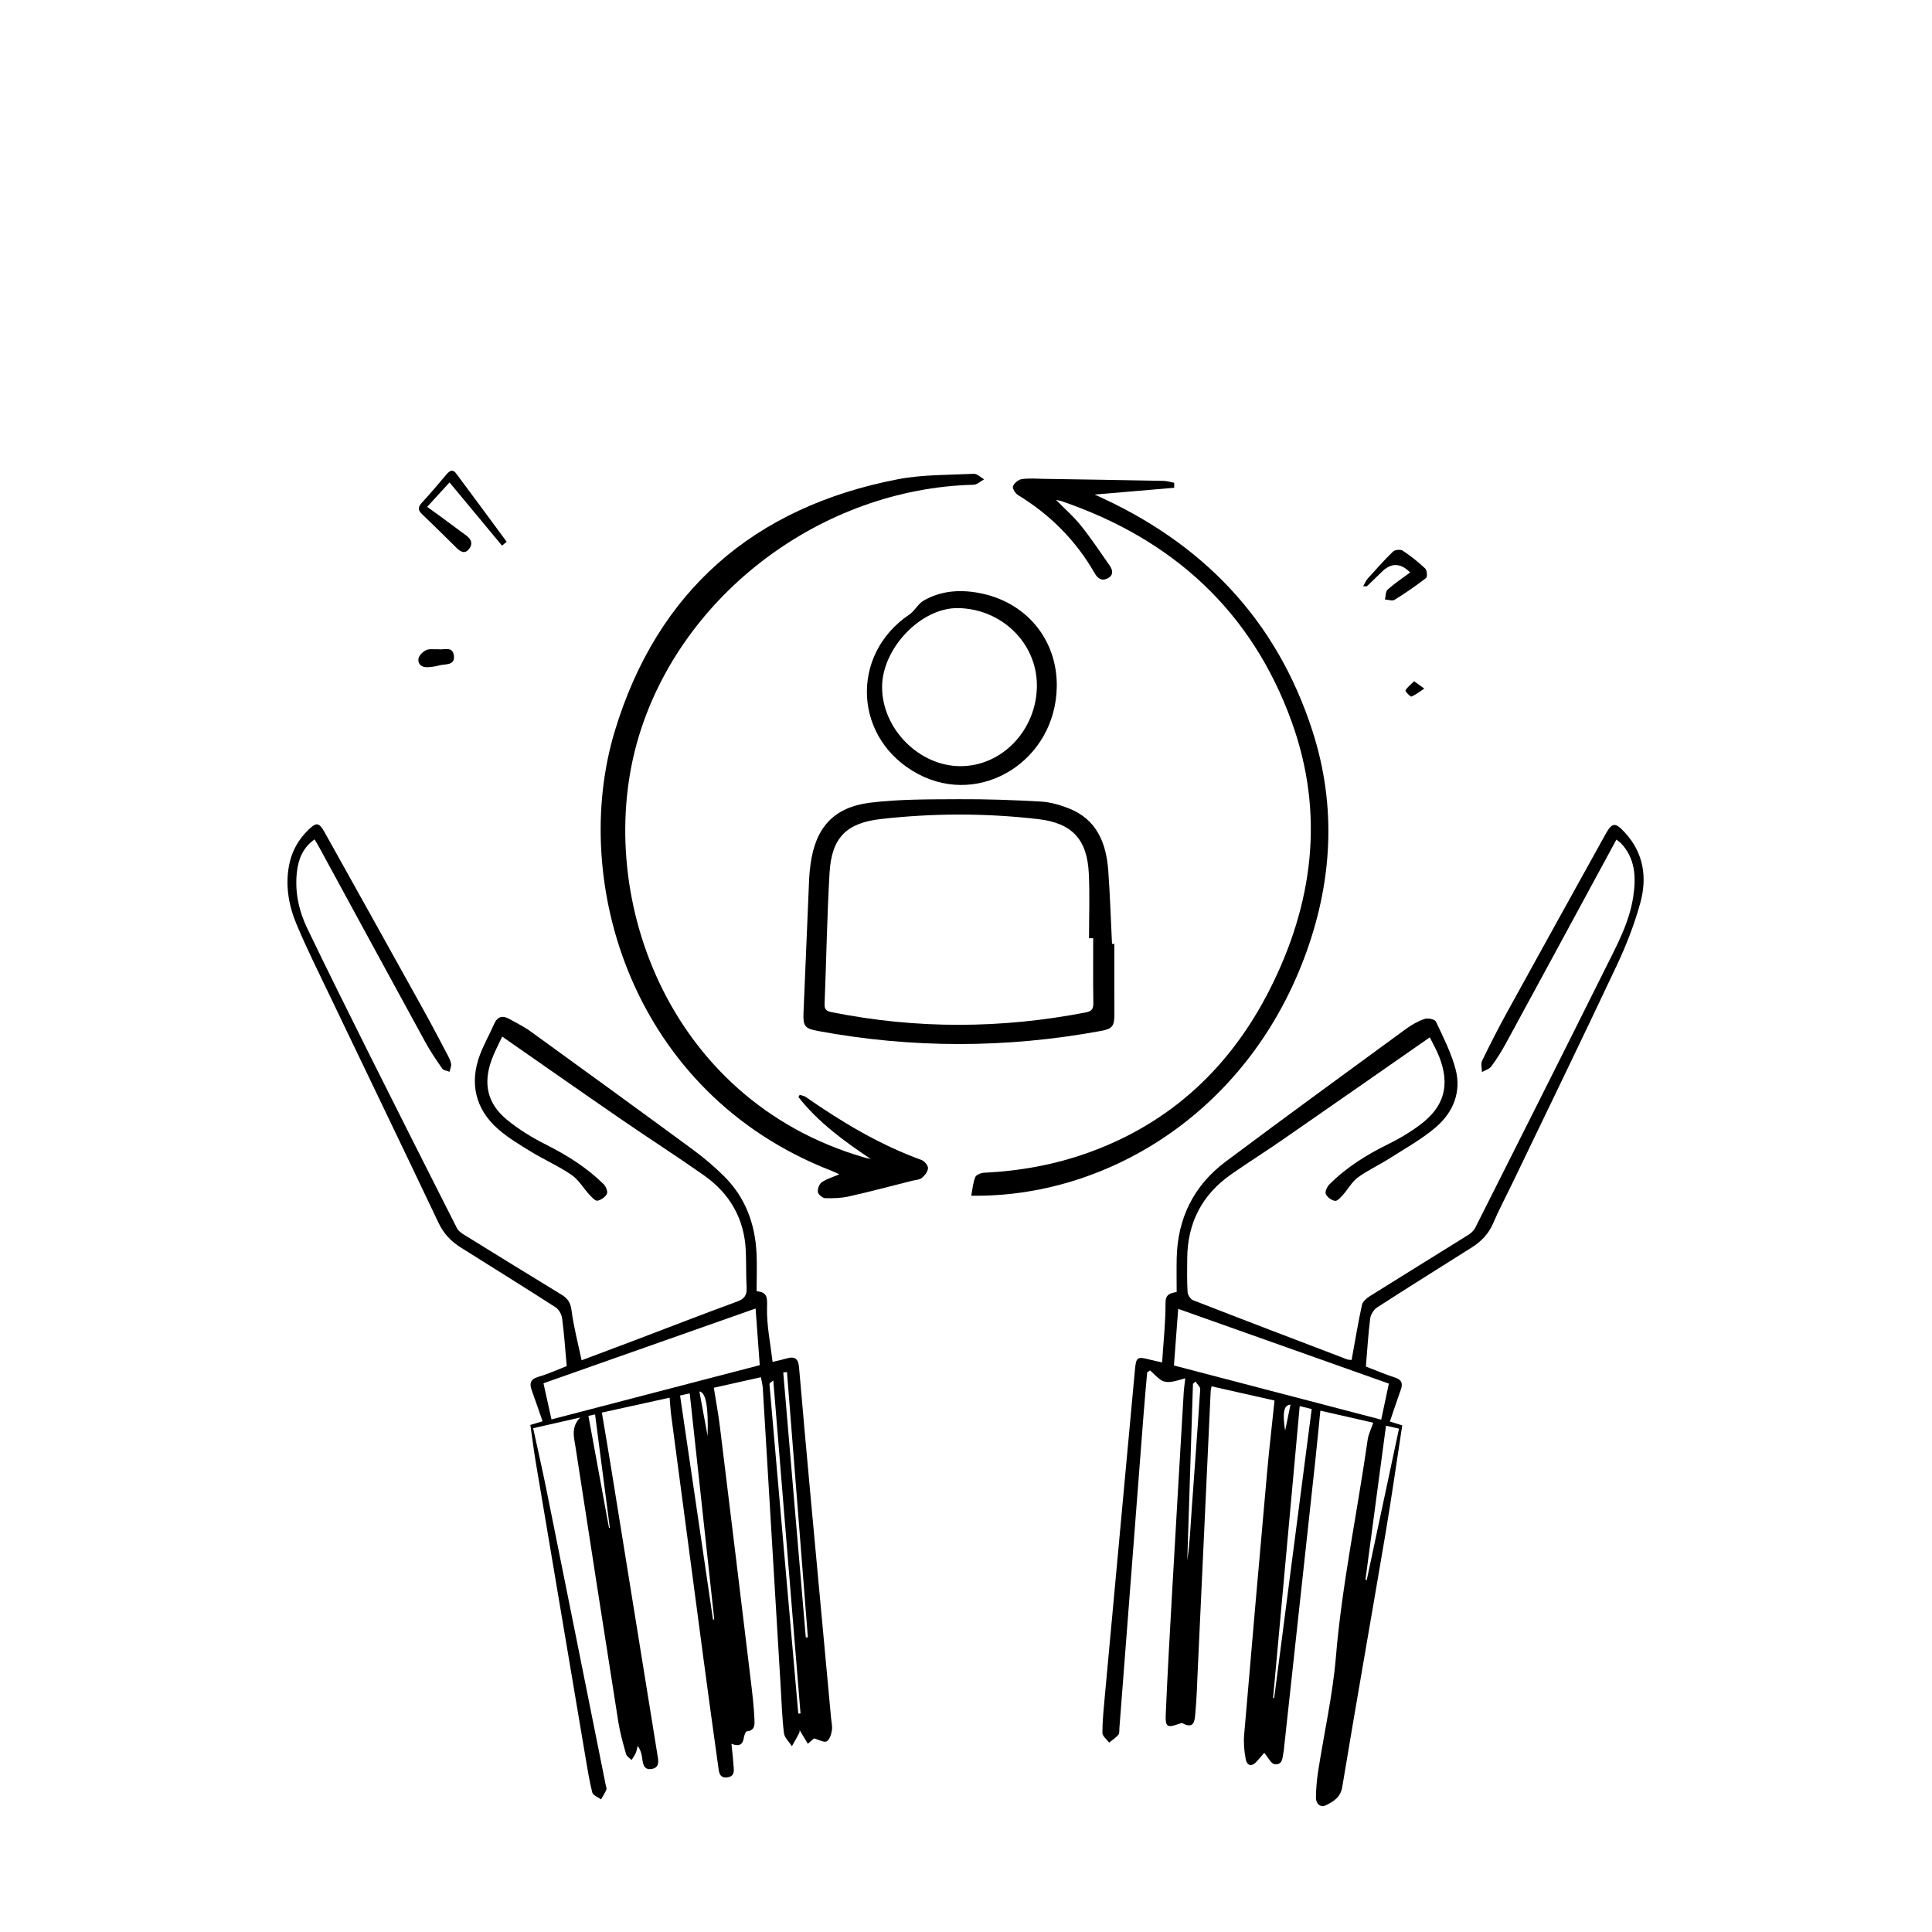 <?xml version="1.0" encoding="UTF-8"?>
<svg id="Layer_1" data-name="Layer 1" xmlns="http://www.w3.org/2000/svg" viewBox="0 0 1000 1000">
  <path d="m259.92,536.56c-1.9,4.13-3.98,7.94-5.45,11.97-4.51,12.43-2.25,22.66,7.92,31.04,6.1,5.03,13.05,9.27,20.13,12.83,10.95,5.52,21.18,11.91,29.91,20.52,1.18,1.16,2.25,3.81,1.7,4.99-.77,1.65-2.98,3.17-4.83,3.57-1.09.23-2.86-1.63-4-2.85-3.2-3.46-5.68-7.87-9.44-10.47-6.55-4.52-13.96-7.76-20.78-11.92-5.95-3.63-12.04-7.26-17.26-11.82-11.77-10.28-14.93-23.91-9.39-38.5,2.06-5.43,4.97-10.53,7.31-15.87,1.77-4.04,4.45-4.59,8.01-2.58,3.62,2.05,7.41,3.87,10.76,6.29,28.2,20.42,56.37,40.88,84.42,61.5,5.49,4.03,10.71,8.52,15.57,13.28,11.12,10.91,16.29,24.57,17.07,39.93.33,6.47.05,12.98.05,19.87,5.91.45,5.49,3.71,5.39,8.76-.18,9.05,1.75,18.13,2.88,27.83,2.77-.68,5.16-1.17,7.5-1.85,4.08-1.19,5.82.32,6.18,4.51,1.97,22.91,4.04,45.81,6.14,68.7,3.46,37.66,6.97,75.32,10.45,112.98.2,2.16.77,4.39.41,6.45-.35,2.05-1.19,4.84-2.69,5.62-1.38.71-3.92-.83-6.52-1.54-.49.42-1.87,1.6-3.24,2.77-1.46-2.44-2.92-4.88-4.23-7.05-.02.13.06.96-.26,1.58-1.17,2.28-2.48,4.49-3.73,6.72-1.43-2.23-3.83-4.34-4.12-6.72-.97-7.92-1.22-15.92-1.69-23.9-3.08-51.56-6.15-103.12-9.26-154.68-.11-1.75-.59-3.48-.97-5.67-8.23,1.84-15.96,3.56-24.39,5.44,1.09,6.86,2.34,13.49,3.16,20.18,5.39,43.82,10.7,87.64,15.99,131.47.8,6.6,1.57,13.23,1.88,19.86.12,2.51.43,5.97-3.92,6.33-.62.05-1.37,2.04-1.54,3.21-.55,3.71-2.45,4.86-6.45,3.24.36,3.63.79,6.86.98,10.11.17,2.86,1.33,6.59-3.01,7.26-4.4.68-4.46-3.15-4.86-6.02-2.59-18.47-5.12-36.96-7.59-55.45-5.6-41.94-11.15-83.88-16.69-125.82-.37-2.78-.5-5.6-.82-9.22-11.62,2.56-23.03,5.07-35.07,7.72,1.55,9.25,3.1,18.21,4.55,27.17,8.14,50.31,16.26,100.63,24.37,150.94.44,2.75.68,5.63-2.97,6.31-4,.74-4.64-2.12-5.02-5.17-.28-2.23-.76-4.43-2.37-6.75-.35,1.28-.55,2.62-1.08,3.82-.54,1.23-1.39,2.33-2.11,3.49-.98-1.01-2.51-1.87-2.85-3.07-1.53-5.43-3.09-10.89-3.97-16.44-7.48-47.38-14.84-94.79-22.14-142.2-.78-5.09-2.58-10.48,2.37-15.56-8.35,1.9-16.08,3.66-24.34,5.54,2.34,10.78,4.74,21.27,6.87,31.82,10.27,50.94,20.46,101.89,30.68,152.84.16.82.62,1.79.34,2.44-.75,1.74-1.82,3.35-2.76,5.01-1.57-1.16-4.15-2.07-4.52-3.53-1.56-6.12-2.54-12.39-3.59-18.63-8.61-50.91-17.2-101.83-25.74-152.75-1.04-6.21-1.8-12.47-2.73-18.9,2.38-.71,4.42-1.32,6.32-1.88-1.89-5.43-3.68-10.73-5.59-15.99-1.32-3.64-.73-5.82,3.47-7.04,5.06-1.47,9.9-3.72,14.62-5.56-.78-8.53-1.32-16.66-2.38-24.72-.27-2.06-1.72-4.62-3.43-5.72-16.25-10.46-32.68-20.63-49.03-30.93-5-3.15-8.85-7.14-11.49-12.71-18.49-38.97-37.26-77.8-55.88-116.71-6.03-12.61-12.3-25.13-17.69-38.02-4-9.59-5.81-19.8-3.82-30.34,1.37-7.3,4.84-13.42,10.14-18.54,4.01-3.87,5.42-3.69,8.23,1.34,17.04,30.54,34.06,61.1,51.03,91.68,4.36,7.86,8.53,15.83,12.72,23.78.77,1.46,1.55,3.04,1.76,4.64.16,1.25-.55,2.62-.88,3.93-1.26-.53-3.05-.69-3.71-1.64-3.14-4.5-6.23-9.08-8.86-13.89-18.31-33.46-36.49-66.98-54.73-100.48-.71-1.3-1.49-2.56-2.5-4.28-6.06,4.28-8.41,10.25-9.15,16.98-1.13,10.22,1.01,20.02,5.4,29.14,10.39,21.6,21.07,43.06,31.79,64.51,15.12,30.24,30.36,60.42,45.64,90.59.67,1.33,2.11,2.43,3.44,3.25,16.85,10.43,33.72,20.84,50.65,31.14,3.18,1.93,4.71,4.09,5.23,8.11,1.1,8.54,3.34,16.94,5.22,25.91,9.36-3.52,18.51-6.93,27.64-10.4,17.59-6.68,35.13-13.5,52.8-19.98,3.79-1.39,5.2-3.31,4.98-7.25-.36-6.31-.16-12.65-.43-18.97-.72-16.64-8.25-29.71-21.72-39.17-14.03-9.86-28.48-19.13-42.61-28.85-20.43-14.06-40.73-28.3-61.81-42.97Zm133.32,170.05c-.72-9.78-1.4-19.15-2.15-29.33-37.03,13.05-73.44,25.89-109.79,38.7,1.44,6.5,2.75,12.42,4.14,18.71,35.92-9.36,71.73-18.69,107.79-28.08Zm-41.24,15.72c5.74,39.08,11.4,77.52,17.05,115.97l.64-.08c-4.22-38.93-8.44-77.87-12.69-117.02-1.58.36-3.33.75-5.01,1.13Zm48.26-7.81c-.92.84-2.03,1.41-1.99,1.89,4.92,56.86,9.93,113.71,14.93,170.56.38-.03.77-.06,1.15-.09-4.68-57.21-9.35-114.42-14.09-172.35Zm7.08-4.37c-.64.08-1.29.15-1.93.23,3.89,45.73,7.78,91.45,11.67,137.18.36-.03.71-.06,1.07-.09l-10.81-137.32Zm-102.78,22.71c3.62,19.71,7.14,38.85,10.66,57.99.14-.02.28-.04.43-.06-2.54-19.48-5.07-38.96-7.64-58.68-1.96.42-3.23.7-3.45.75Zm57.44-12.64c1.44,7.78,2.81,15.22,4.26,23.04.44-15.11-.9-22.65-4.26-23.04Z"/>
  <path d="m699.59,703.91c1.75-9.6,3.32-19.09,5.35-28.48.38-1.74,2.38-3.48,4.07-4.54,16.93-10.62,33.97-21.08,50.92-31.67,1.45-.9,2.91-2.23,3.66-3.72,22.47-44.62,44.92-89.24,67.2-133.95,6-12.05,12.57-23.97,14.59-37.56,1.49-10,1.1-19.7-6.47-27.63-.54-.56-1.22-.98-2.26-1.79-3.32,6.13-6.48,11.94-9.63,17.76-15.87,29.29-31.71,58.59-47.64,87.84-2.23,4.09-4.71,8.06-7.48,11.8-1.03,1.4-3.19,1.97-4.84,2.91-.02-1.96-.7-4.24.07-5.82,4.13-8.53,8.45-16.99,13.02-25.3,16.85-30.64,33.82-61.22,50.77-91.82,3.5-6.33,5.09-6.47,10.11-1.02,9.76,10.57,11.6,23.28,7.99,36.41-3.02,11-7.21,21.82-12.08,32.15-17.87,37.97-36.23,75.7-54.41,113.52-3.25,6.75-6.79,13.38-9.73,20.26-2.35,5.49-6.19,9.37-11.06,12.45-16.33,10.32-32.74,20.54-48.96,31.02-1.73,1.12-3.3,3.62-3.56,5.66-1.03,8.07-1.51,16.2-2.24,24.93,4.72,1.81,9.72,3.98,14.89,5.64,3.55,1.14,4.4,2.97,3.18,6.34-1.92,5.3-3.66,10.66-5.65,16.5,1.7.52,3.84,1.18,6.39,1.97-2.87,18.68-5.53,37.46-8.69,56.16-7.38,43.69-15.12,87.31-22.36,131.02-.91,5.49-4.6,7.48-8.35,9.4-2.98,1.53-5.31-.78-5.27-3.95.05-4.64.48-9.31,1.19-13.9,3.04-19.59,7.48-39.04,9.13-58.74,3.18-37.91,11.12-75.05,16.46-112.6.39-2.73,1.72-5.33,2.88-8.76-8.27-1.89-17.5-3.99-27.37-6.24-.9,8.9-1.69,17.28-2.59,25.65-5.35,49.35-10.73,98.7-16.11,148.06-.09.83-.1,1.67-.28,2.48-.65,2.96-.25,7.32-4.66,6.8-1.92-.22-3.46-3.65-5.4-5.88-.74.85-2.31,2.65-3.88,4.46-2.38,2.75-4.96,2.48-5.69-1.11-.84-4.17-1.18-8.6-.82-12.83,3.85-45.32,7.84-90.62,11.88-135.92,1.08-12.1,2.5-24.16,3.83-36.95-10.84-2.45-21.63-4.89-32.58-7.36-.22,1.09-.43,1.72-.46,2.36-2.24,48.09-4.46,96.19-6.7,144.28-.35,7.48-.54,14.99-1.24,22.44-.34,3.57-.36,8.76-6.71,5.28-.31-.17-.9.06-1.32.21-6.6,2.35-7.59,1.95-7.29-5.01.92-21.3,2.13-42.59,3.34-63.88,1.94-34.27,3.96-68.53,5.97-102.79.11-1.8.4-3.6.79-7.04-2.99.77-5.24,1.61-7.56,1.87-1.56.18-3.5,0-4.77-.82-2.17-1.39-3.94-3.39-5.87-5.14-.51.34-1.01.67-1.52,1.01-.61,7.07-1.28,14.13-1.82,21.21-4.2,54.32-8.37,108.64-12.56,162.97-.09,1.16.12,2.66-.51,3.39-1.35,1.57-3.17,2.75-4.8,4.09-1.22-1.69-3.49-3.38-3.49-5.06.03-6.48.71-12.97,1.3-19.44,5.15-56.08,10.32-112.15,15.52-168.22.65-7.02,1.15-7.25,8.12-5.43,1.58.41,3.19.73,5.97,1.35.68-10.54,1.8-20.67,1.77-30.8-.01-4.74,2.63-4.96,5.76-5.69,0-5.93-.11-11.74.02-17.54.47-20.65,8.85-37.56,25.32-49.88,30.94-23.16,62.18-45.9,93.37-68.72,2.93-2.14,6.23-4.02,9.64-5.17,1.68-.57,5.29.2,5.84,1.38,3.8,8.09,7.96,16.21,10.21,24.8,3.04,11.61-1.27,22.13-10.06,29.72-7.35,6.35-16.07,11.13-24.32,16.4-5.32,3.4-11.17,6.05-16.24,9.77-3.06,2.24-4.99,5.97-7.6,8.88-1.21,1.35-2.95,3.39-4.21,3.23-1.78-.23-4.03-1.89-4.77-3.53-.53-1.18.63-3.77,1.82-4.96,8.91-8.94,19.47-15.48,30.77-21.02,5.65-2.77,11.14-6.07,16.18-9.84,12.62-9.43,15.64-20.59,9.93-35.23-1.37-3.5-3.28-6.79-4.88-10.05-25.78,17.94-51.02,35.56-76.33,53.09-8.76,6.07-17.8,11.74-26.53,17.85-14.99,10.5-22.54,25.02-22.69,43.33-.05,5.83-.17,11.67.18,17.48.09,1.53,1.49,3.78,2.83,4.3,26.53,10.34,53.14,20.47,79.75,30.63.59.22,1.27.18,2.29.32Zm-89.76-26.45c-.77,10.27-1.47,19.69-2.2,29.31,36.09,9.43,71.75,18.75,107.28,28.04,1.38-6.49,2.64-12.44,3.96-18.66-36.27-12.87-72.31-25.66-109.05-38.69Zm62.9,50.32c-4.62,50.66-9.2,100.87-13.78,151.08.19.02.37.04.56.06,6.46-49.77,12.92-99.54,19.42-149.61-2.45-.6-4.66-1.14-6.2-1.52Zm34.03,89.91c.22.05.44.1.66.15,5.54-25.99,11.08-51.98,16.7-78.37-2.39-.54-4.36-.99-6.73-1.53-3.61,27.04-7.12,53.39-10.64,79.75Zm-87.99-102.61c-.43.38-.86.76-1.29,1.14-.98,30.47-1.97,60.94-2.95,91.41,1.31-8.76,1.68-17.55,2.29-26.33,1.45-20.74,3.07-41.46,4.41-62.21.08-1.28-1.6-2.67-2.46-4.01Zm46.41,25.44c1.07-5.19,1.91-9.28,2.78-13.48-3.46.22-4.26,4.04-2.78,13.48Z"/>
  <path d="m450.7,599.89c-13.99-9.34-27.15-18.99-37.41-32.03.21-.39.41-.79.62-1.18,1.06.36,2.26.5,3.14,1.11,18.79,13.06,38.3,24.78,59.95,32.63,1.51.55,3.39,2.84,3.33,4.24-.07,1.75-1.69,3.77-3.18,5.03-1.14.97-3.11,1-4.72,1.4-10.98,2.76-21.92,5.68-32.96,8.16-3.98.9-8.21,1.05-12.31.92-1.38-.04-3.61-1.86-3.81-3.13-.26-1.61.66-4.19,1.95-5.09,2.51-1.75,5.63-2.62,9.13-4.13-1.54-.69-2.88-1.37-4.28-1.91-103.14-40.15-135.45-149.57-111.98-227.36,21.88-72.52,71.98-116.12,146.56-130.49,12.81-2.47,26.18-2.18,39.3-2.82,1.73-.08,3.56,1.85,5.34,2.85-1.81.98-3.59,2.77-5.43,2.81-78.55,1.99-151.15,56.58-173.38,130.51-23.92,79.57,13.85,187.54,116.37,217.58,1.24.36,2.51.6,3.77.9Z"/>
  <path d="m607.76,252.47c-13.41,1.15-26.83,2.29-41.18,3.52,55.73,24.74,94.07,64.66,112.68,122.15,12.79,39.5,10.35,79.06-4.16,117.62-30.62,81.41-103.56,124.25-172.39,123.13.64-3.28.9-6.62,2.07-9.6.47-1.2,2.92-2.21,4.51-2.28,18.6-.89,36.71-4.16,54.25-10.48,42.56-15.36,73.26-44.22,93.52-84.07,22.64-44.53,28.73-91.2,11.52-138.86-20.76-57.49-61.87-94.7-119.38-114.29-.6-.2-1.25-.26-2.58-.53,4.63,4.71,9.14,8.61,12.81,13.2,5.29,6.61,10,13.68,14.86,20.63,1.54,2.21,2.28,4.79-.58,6.52-3.01,1.82-5.37.6-7.04-2.32-9.72-17-23.08-30.41-39.79-40.59-1.37-.84-2.98-3.5-2.56-4.55.65-1.63,2.82-3.43,4.57-3.68,3.75-.55,7.63-.2,11.46-.14,20.64.32,41.29.64,61.93,1.05,1.84.04,3.67.65,5.5,1,0,.86-.02,1.72-.02,2.58Z"/>
  <path d="m576.79,488.55c0,11.98-.05,23.97.02,35.95.04,6.64-.9,7.99-7.15,9.14-48.84,8.99-97.69,9.03-146.53-.05-6.42-1.19-7.51-2.48-7.25-9.05.94-23.3,1.93-46.59,2.94-69.88.1-2.33.36-4.65.66-6.96,2.51-19.2,11.87-29.91,31.07-32.25,15.06-1.84,30.4-1.7,45.62-1.79,14.21-.08,28.43.42,42.62,1.23,4.88.28,9.88,1.73,14.47,3.54,14.48,5.72,19.33,17.96,20.37,32.21.93,12.62,1.32,25.27,1.94,37.91.41,0,.81,0,1.22,0Zm-10.94-2.93c-.73,0-1.45,0-2.18,0,0-11.16.43-22.34-.1-33.47-.84-17.77-8.7-26.15-26.23-28.18-27.14-3.15-54.35-3.12-81.49-.03-17.85,2.03-25.44,9.78-26.48,27.88-1.3,22.61-1.66,45.28-2.57,67.92-.13,3.28,1.55,3.73,4.1,4.24,43.7,8.71,87.38,8.51,131.1.05,3.19-.62,3.96-1.89,3.91-4.93-.17-11.15-.07-22.31-.07-33.47Z"/>
  <path d="m546.98,355.38c-.49,38.09-39.1,62.51-71.66,45.31-33.43-17.66-35.83-61.6-4.61-82.63,2.8-1.89,4.47-5.54,7.35-7.19,8.87-5.08,18.56-5.82,28.54-3.98,24.42,4.49,40.7,24,40.39,48.49Zm-10.29-.63c.02-21.86-18.24-39.71-40.9-40-19.1-.24-39.28,20.84-39.22,40.98.06,21.52,19.14,40.78,40.48,40.84,21.71.06,39.63-18.84,39.65-41.81Z"/>
  <path d="m259.85,282.42c-8.9-10.72-17.81-21.43-27.18-32.72-3.67,4.01-7.41,8.1-11.58,12.65,2.48,1.78,4.59,3.27,6.67,4.8,4.56,3.35,9.1,6.72,13.64,10.08,2.5,1.85,3.49,4.21,1.44,6.84-2.35,3-4.6,1.43-6.68-.63-5.92-5.84-11.82-11.7-17.84-17.44-2.26-2.15-1.83-3.76.09-5.86,4.37-4.77,8.61-9.67,12.73-14.65,1.62-1.96,3.27-2.67,4.86-.55,8.83,11.77,17.51,23.64,26.25,35.48-.8.67-1.61,1.33-2.41,2Z"/>
  <path d="m729.88,296.31q-7.31-7.42-14.47-.5c-2.62,2.53-5.21,5.09-7.85,7.6-.17.16-.61.02-1.99.02.92-1.59,1.42-2.92,2.3-3.89,4.3-4.78,8.57-9.61,13.18-14.07.97-.94,3.86-1.2,4.99-.45,4.13,2.74,8.07,5.86,11.67,9.26.94.89,1.17,4.32.42,4.9-5.22,4.05-10.68,7.8-16.3,11.28-1.18.73-3.3-.07-4.99-.17.44-1.75.3-4.14,1.42-5.14,3.55-3.17,7.56-5.82,11.63-8.84Z"/>
  <path d="m226.76,336.05c2.84.5,7.67-1.84,8.19,3.42.53,5.25-4.63,4.06-7.68,4.96-1.9.56-3.93.79-5.91.91-3.01.19-5.18-1.5-4.78-4.35.24-1.69,2.26-3.63,3.96-4.47,1.64-.81,3.91-.35,6.21-.47Z"/>
  <path d="m731.96,352.62c2.37,1.71,3.81,2.75,5.25,3.79-2.2,1.44-4.3,3.16-6.69,4.13-.55.22-3.28-2.77-3.05-3.19.93-1.67,2.63-2.9,4.49-4.73Z"/>
</svg>